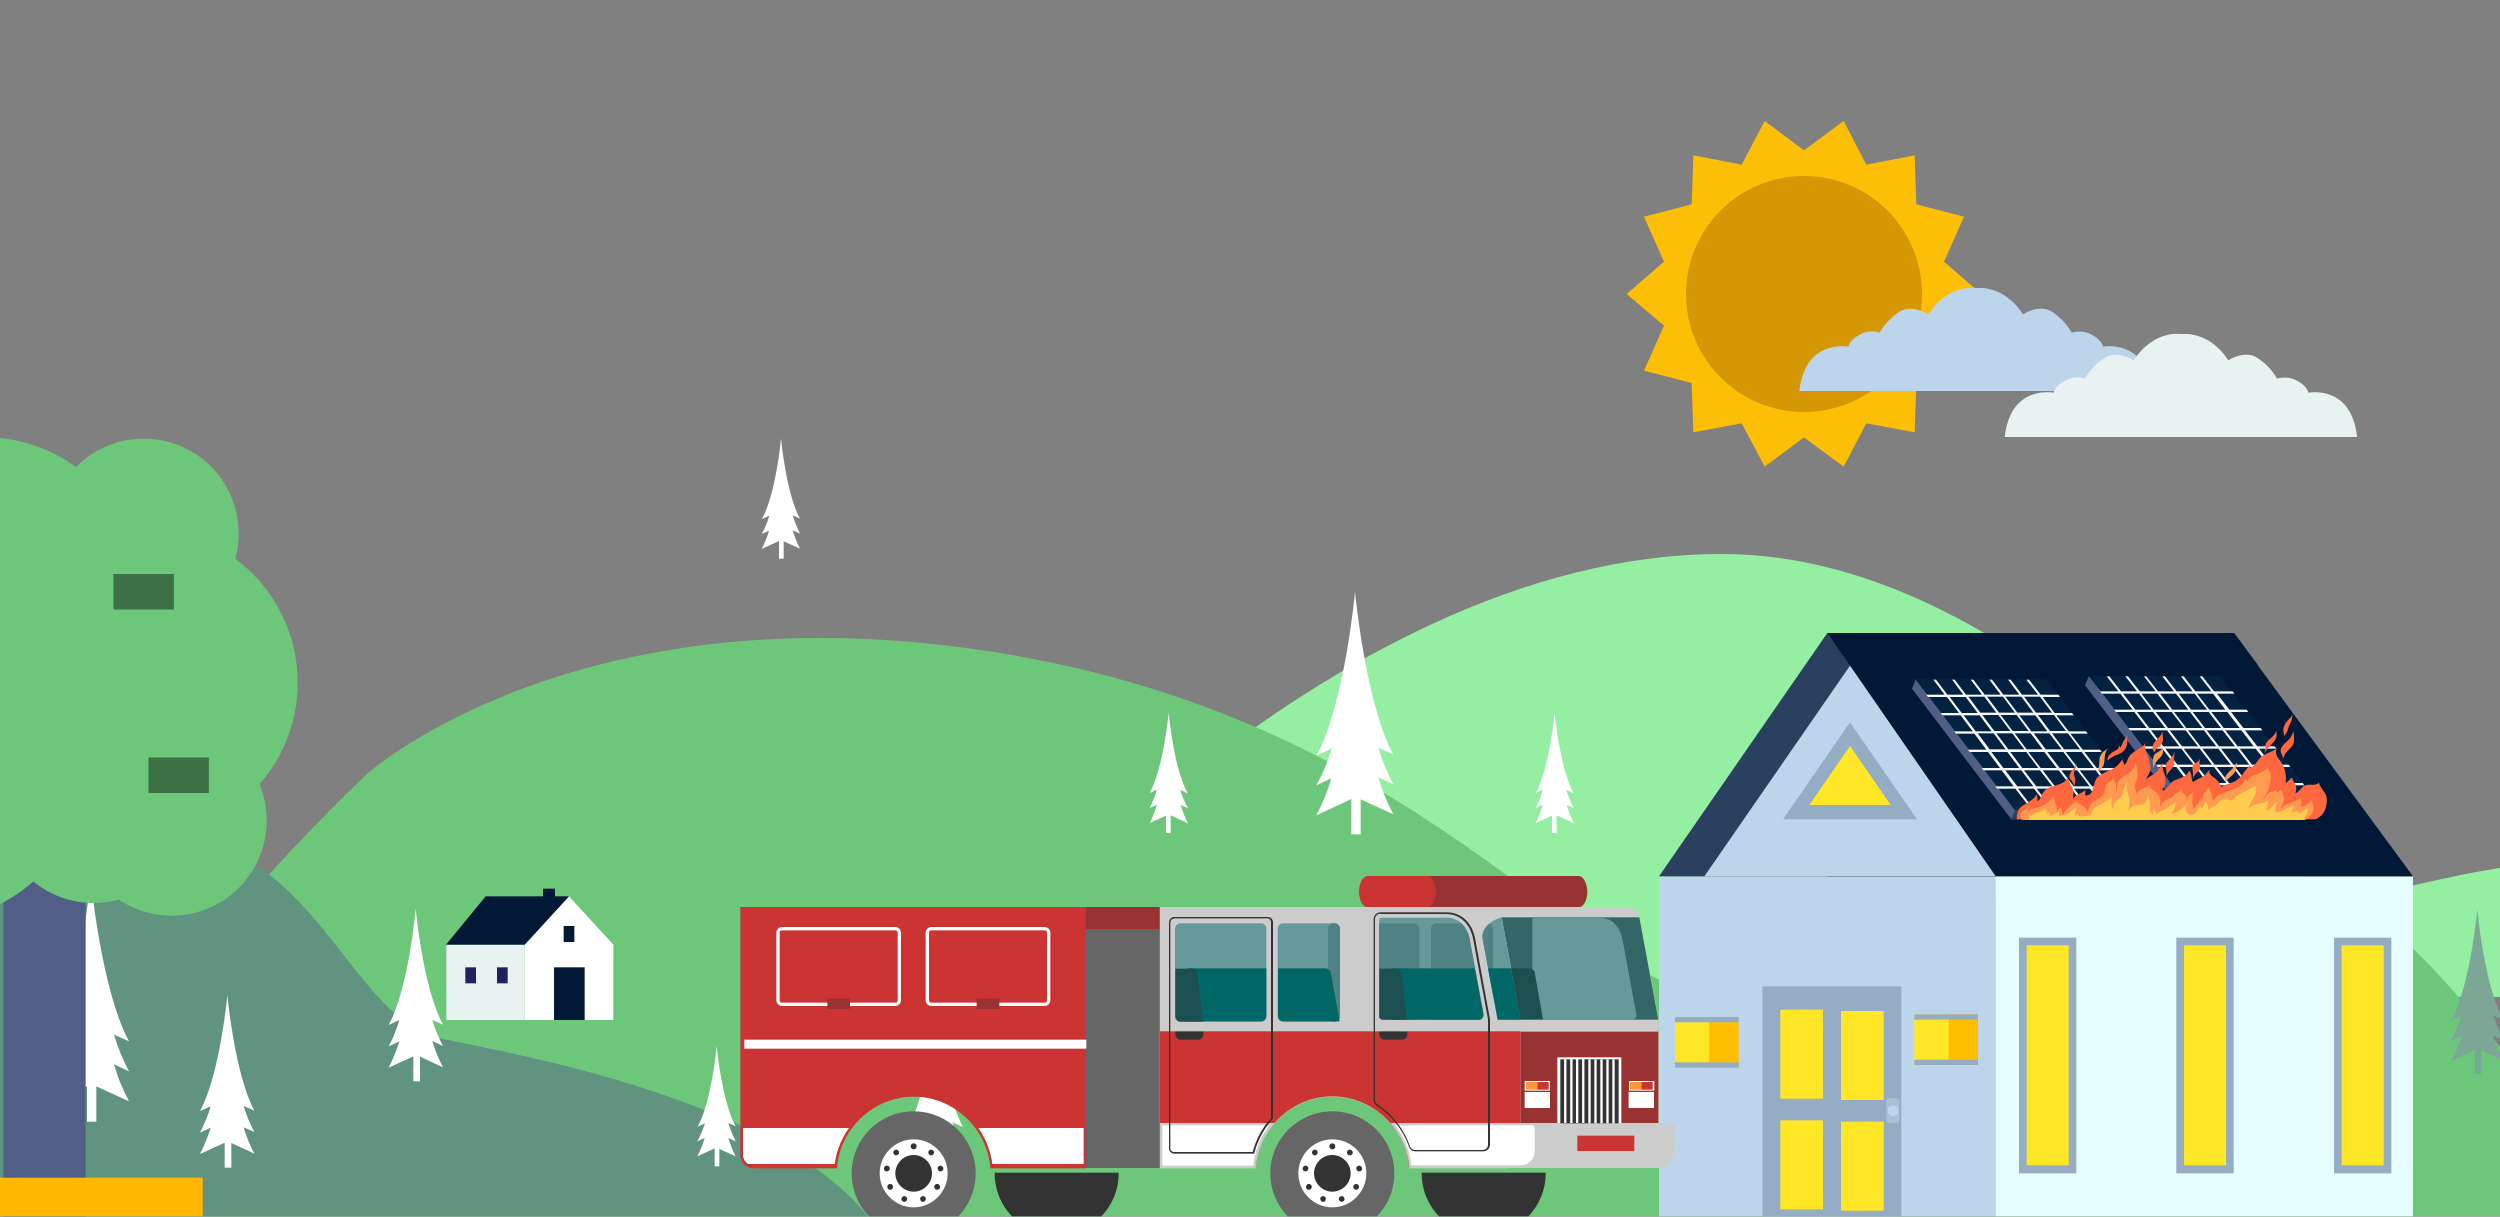 <?xml version="1.0" encoding="UTF-8"?> <svg xmlns="http://www.w3.org/2000/svg" xmlns:xlink="http://www.w3.org/1999/xlink" version="1.1" id="Layer_1" x="0px" y="0px" viewBox="0 0 750 365" style="enable-background:new 0 0 750 365;" xml:space="preserve"><rect x="0" y="0" width="750" height="365" fill="#808080" stroke="none"/> <style type="text/css"> .st0{fill:#F2705A;} .st1{clip-path:url(#SVGID_2_);} .st2{clip-path:url(#SVGID_4_);fill:#95EFA2;} .st3{clip-path:url(#SVGID_6_);fill:#6DC77A;} .st4{clip-path:url(#SVGID_8_);fill:#FFFFFF;} .st5{clip-path:url(#SVGID_10_);fill:#FFFFFF;} .st6{clip-path:url(#SVGID_12_);fill:#FFFFFF;} .st7{clip-path:url(#SVGID_14_);fill:#7CA695;} .st8{clip-path:url(#SVGID_16_);fill:#FFFFFF;} .st9{clip-path:url(#SVGID_18_);fill:#528C80;} .st10{clip-path:url(#SVGID_2_);fill:none;} .st11{clip-path:url(#SVGID_20_);fill:#FDBF05;} .st12{clip-path:url(#SVGID_22_);fill:#D59704;} .st13{clip-path:url(#SVGID_24_);} .st14{fill:#BDD5EA;} .st15{fill:#E5FDFF;} .st16{fill:#011936;} .st17{fill:#29415E;} .st18{fill:#95ADC2;} .st19{fill:#FFE728;} .st20{fill:#A9C1D6;} .st21{fill:#FFBF00;} .st22{fill:#515F86;} .st23{fill:#032242;} .st24{fill:#F7F7FF;} .st25{clip-path:url(#SVGID_2_);fill:#619381;} .st26{clip-path:url(#SVGID_2_);fill:#FFFFFF;} .st27{clip-path:url(#SVGID_26_);fill:#BDD5EA;} .st28{clip-path:url(#SVGID_28_);fill:#E7F2F1;} .st29{clip-path:url(#SVGID_30_);} .st30{fill:#6DC77A;} .st31{opacity:0.44;} .st32{clip-path:url(#SVGID_35_);} .st33{clip-path:url(#SVGID_36_);fill:#459F52;} .st34{clip-path:url(#SVGID_39_);} .st35{clip-path:url(#SVGID_40_);fill:#459F52;} .st36{clip-path:url(#SVGID_45_);} .st37{clip-path:url(#SVGID_46_);fill:#459F52;} .st38{clip-path:url(#SVGID_49_);} .st39{clip-path:url(#SVGID_50_);fill:#459F52;} .st40{clip-path:url(#SVGID_55_);} .st41{clip-path:url(#SVGID_56_);fill:#459F52;} .st42{clip-path:url(#SVGID_59_);} .st43{clip-path:url(#SVGID_60_);fill:#459F52;} .st44{clip-path:url(#SVGID_65_);} .st45{clip-path:url(#SVGID_66_);fill:#459F52;} .st46{clip-path:url(#SVGID_69_);} .st47{clip-path:url(#SVGID_70_);fill:#459F52;} .st48{clip-path:url(#SVGID_75_);} .st49{clip-path:url(#SVGID_76_);fill:#459F52;} .st50{clip-path:url(#SVGID_79_);} .st51{clip-path:url(#SVGID_80_);fill:#459F52;} .st52{fill:#FFB700;} .st53{clip-path:url(#SVGID_82_);fill:#FFFFFF;} .st54{clip-path:url(#SVGID_84_);fill:#FFFFFF;} .st55{clip-path:url(#SVGID_86_);fill:#FFFFFF;} .st56{fill:#FF673E;} .st57{fill:#FF9B50;} .st58{fill:#FFCC4D;} .st59{fill:#E7F2F1;} .st60{fill:#FFFFFF;} .st61{fill:#22215B;} .st62{fill:#333333;} .st63{fill:#666666;} .st64{fill:#993333;} .st65{fill:#CC3333;} .st66{fill:#CCCCCC;} .st67{fill:#336666;} .st68{fill:#669999;} .st69{fill:#4F8282;} .st70{fill:#FF9933;} .st71{fill:#006666;} .st72{fill:#1C4F4F;} </style> <path class="st0" d="M-188.9-75.3c0.3-0.1,0.6-0.1,0.9-0.2c-0.1,0.2-0.3,0.5-0.4,0.7C-188.6-74.9-188.8-75.1-188.9-75.3z"></path> <g> <defs> <rect id="SVGID_1_" y="0.1" width="750.8" height="364.8"></rect> </defs> <clipPath id="SVGID_2_"> <use xlink:href="#SVGID_1_" style="overflow:visible;"></use> </clipPath> <g class="st1"> <defs> <rect id="SVGID_3_" width="751.1" height="365"></rect> </defs> <clipPath id="SVGID_4_"> <use xlink:href="#SVGID_3_" style="overflow:visible;"></use> </clipPath> <path class="st2" d="M288.2,298.9c0,0,108.4-132.8,228.4-132.7c90.3,0.1,160.9,99.8,180.7,102.6c19.8,2.9,57.7-17.6,97.2-6.8 s108,37.2,108,37.2L288.2,298.9z"></path> </g> <g class="st1"> <defs> <rect id="SVGID_5_" width="751.1" height="365"></rect> </defs> <clipPath id="SVGID_6_"> <use xlink:href="#SVGID_5_" style="overflow:visible;"></use> </clipPath> <path class="st3" d="M2.5,366.2l107.6,0.3h792.5c-34.8-42.3-83.3-28-108.4-20.6c-3.1,0.9-6.5,1.2-9.7,0.6c-3.6-0.6-7-2.1-9.6-4.3 c-21.9-18.1-51.3-74.6-91.7-81.1c-78-12.6-123.4,35.5-163.9,38.2s-86.1-80.1-215.2-102.7s-193.9,35.5-193.9,35.5 S45.3,292.4,2.5,366.2z"></path> </g> <g class="st1"> <defs> <rect id="SVGID_7_" width="751.1" height="365"></rect> </defs> <clipPath id="SVGID_8_"> <use xlink:href="#SVGID_7_" style="overflow:visible;"></use> </clipPath> <path class="st4" d="M394.9,235.6l4.5-2.1c-1.1,3.8-2.6,7.5-4.5,11.1l10.5-4.9v10.6h2.8v-10.5l9.8,4.5c-1.9-3.6-3.4-7.2-4.5-11.1 l4.5,2.1c-1.9-3.6-3.4-7.2-4.5-11l4.5,2.1c-8.4-15.6-11.5-48.9-11.5-48.9v0.2c0,0-3.1,33.4-11.5,48.9l4.5-2 C398.4,228.3,396.9,232,394.9,235.6z"></path> </g> <g class="st1"> <defs> <rect id="SVGID_9_" width="751.1" height="365"></rect> </defs> <clipPath id="SVGID_10_"> <use xlink:href="#SVGID_9_" style="overflow:visible;"></use> </clipPath> <path class="st5" d="M519.7,283.4l2.2-1c-0.5,1.9-1.3,3.7-2.2,5.5l5.2-2.4v5.3h1.4v-5.2l4.9,2.2c-0.9-1.7-1.6-3.6-2.2-5.5l2.2,1 c-0.9-1.8-1.6-3.6-2.2-5.5l2.2,1c-4.2-7.6-5.7-24.1-5.7-24.1v0.1c0,0-1.5,16.5-5.7,24.1l2.2-1 C521.4,279.8,520.7,281.7,519.7,283.4z"></path> </g> <g class="st1"> <defs> <rect id="SVGID_11_" width="751.1" height="365"></rect> </defs> <clipPath id="SVGID_12_"> <use xlink:href="#SVGID_11_" style="overflow:visible;"></use> </clipPath> <path class="st6" d="M228.5,160.2l2.2-1c-0.5,1.9-1.3,3.7-2.2,5.5l5.2-2.4v5.3h1.4v-5.2l4.9,2.2c-0.9-1.7-1.6-3.6-2.2-5.5l2.2,1 c-0.9-1.8-1.6-3.6-2.2-5.5l2.2,1c-4.2-7.6-5.7-24.1-5.7-24.1v0.1c0,0-1.5,16.5-5.7,24.1l2.2-1 C230.3,156.5,229.5,158.4,228.5,160.2z"></path> </g> <g class="st1"> <defs> <rect id="SVGID_13_" width="751.1" height="365"></rect> </defs> <clipPath id="SVGID_14_"> <use xlink:href="#SVGID_13_" style="overflow:visible;"></use> </clipPath> <path class="st7" d="M735.4,312.2l3.1-1.4c-0.8,2.6-1.8,5.2-3.1,7.5l7.1-3.3v7.2h1.9v-7.1l6.6,3.1c-1.3-2.4-2.3-5-3.1-7.5l3.1,1.4 c-1.2-2.5-2.2-5-3-7.5l3,1.4c-5.8-10.5-7.8-33.2-7.8-33.2v0.1c0,0-2.1,22.7-7.8,33.2l3-1.4C737.6,307.2,736.6,309.7,735.4,312.2z"></path> </g> <g class="st1"> <defs> <rect id="SVGID_15_" width="751.1" height="365"></rect> </defs> <clipPath id="SVGID_16_"> <use xlink:href="#SVGID_15_" style="overflow:visible;"></use> </clipPath> <path class="st8" d="M667.6,331.6l3.1-1.4c-0.8,2.6-1.8,5.2-3.1,7.5l7.1-3.3v7.2h1.9v-7.1l6.6,3.1c-1.3-2.4-2.3-5-3.1-7.5l3.1,1.4 c-1.2-2.5-2.2-5-3-7.5l3,1.4c-5.8-10.5-7.8-33.2-7.8-33.2v0.1c0,0-2.1,22.7-7.8,33.2l3-1.4C669.7,326.7,668.7,329.2,667.6,331.6z"></path> </g> <g class="st1"> <defs> <rect id="SVGID_17_" width="751.1" height="365"></rect> </defs> <clipPath id="SVGID_18_"> <use xlink:href="#SVGID_17_" style="overflow:visible;"></use> </clipPath> <path class="st9" d="M848.4,366.3c0,0,1.2-5,11-8.8c9.8-3.9,12.6,1.4,17.2,2c4.6,0.6,12.7-9,19.8-4.8c4.2,2.5,6.5,7.1,6.1,11.9 L848.4,366.3z"></path> </g> <rect class="st10" width="751.1" height="365"></rect> <g class="st1"> <defs> <rect id="SVGID_19_" width="751.1" height="365"></rect> </defs> <clipPath id="SVGID_20_"> <use xlink:href="#SVGID_19_" style="overflow:visible;"></use> </clipPath> <polygon class="st11" points="594.4,88.2 583.2,97.7 589.2,111.2 574.9,114.9 574.4,129.7 559.9,127 553.1,140 541.2,131.2 529.4,140 522.5,127 508,129.7 507.5,114.9 493.2,111.2 499.2,97.7 488,88.2 499.2,78.5 493.2,65 507.5,61.3 508,46.6 522.5,49.4 529.4,36.3 541.2,45.1 553.1,36.3 559.9,49.4 574.4,46.6 574.9,61.3 589.2,65 583.2,78.5 "></polygon> </g> <g class="st1"> <defs> <rect id="SVGID_21_" width="751.1" height="365"></rect> </defs> <clipPath id="SVGID_22_"> <use xlink:href="#SVGID_21_" style="overflow:visible;"></use> </clipPath> <circle class="st12" cx="541.2" cy="88.2" r="35.4"></circle> </g> <g class="st1"> <defs> <rect id="SVGID_23_" width="751.1" height="365"></rect> </defs> <clipPath id="SVGID_24_"> <use xlink:href="#SVGID_23_" style="overflow:visible;"></use> </clipPath> <g class="st13"> <rect x="497.7" y="262.9" class="st14" width="101" height="107.7"></rect> <rect x="598.7" y="262.9" class="st15" width="125.2" height="107.7"></rect> <polygon class="st16" points="723.9,262.9 548.2,262.9 548.2,189.9 670.2,189.9 "></polygon> <polygon class="st16" points="677.5,199.7 670.2,189.9 548.2,189.9 548.2,199.7 "></polygon> <polygon class="st17" points="548.2,189.9 497.7,262.9 598.7,262.9 "></polygon> <polygon class="st14" points="511.3,262.9 598.7,262.9 555,199.7 "></polygon> <polygon class="st18" points="534.9,245.8 575.1,245.8 555,216.7 "></polygon> <polygon class="st19" points="542.8,241.5 567.2,241.5 555,223.8 "></polygon> <rect x="605.7" y="281.3" class="st18" width="17.2" height="70.7"></rect> <rect x="608" y="283.6" class="st19" width="12.6" height="66"></rect> <rect x="700.2" y="281.3" class="st18" width="17.2" height="70.7"></rect> <rect x="702.5" y="283.6" class="st19" width="12.6" height="66"></rect> <rect x="652.9" y="281.3" class="st18" width="17.2" height="70.7"></rect> <rect x="655.2" y="283.6" class="st19" width="12.6" height="66"></rect> <rect x="528.7" y="295.9" class="st18" width="41.7" height="74.7"></rect> <rect x="534.1" y="302.9" class="st19" width="12.8" height="26.7"></rect> <rect x="552.3" y="303.3" class="st19" width="12.8" height="26.7"></rect> <rect x="534.1" y="336.1" class="st19" width="12.8" height="26.7"></rect> <rect x="552.3" y="336.5" class="st19" width="12.8" height="26.7"></rect> <path class="st20" d="M566.7,329.5h2.3c0.5,0,0.8,0.4,0.8,0.8v5.8c0,0.5-0.4,0.8-0.8,0.8h-2.3c-0.5,0-0.8-0.4-0.8-0.8v-5.8 C565.9,329.8,566.2,329.5,566.7,329.5z"></path> <circle class="st14" cx="567.9" cy="333.2" r="1.6"></circle> <rect x="511.3" y="305.1" class="st21" width="10.3" height="15.2"></rect> <rect x="502.5" y="305.1" class="st19" width="10.3" height="15.2"></rect> <rect x="502.5" y="305.1" class="st18" width="19.1" height="1.6"></rect> <rect x="502.5" y="318.7" class="st18" width="19.1" height="1.6"></rect> <rect x="583.1" y="304.3" class="st21" width="10.3" height="15.2"></rect> <rect x="574.3" y="304.3" class="st19" width="10.3" height="15.2"></rect> <rect x="574.3" y="304.3" class="st18" width="19.1" height="1.6"></rect> <rect x="574.3" y="317.9" class="st18" width="19.1" height="1.6"></rect> <g> <g id="Panel_1_"> <polygon class="st22" points="574.7,203.8 576.8,206.6 612.9,206.6 642.9,245.8 603.4,245.8 573.6,206.6 "></polygon> <polygon class="st23" points="604.5,243.1 644,243.1 614,203.8 574.7,203.8 "></polygon> <polygon class="st17" points="644,243.1 642.9,245.8 603.4,245.8 604.5,243.1 "></polygon> <path class="st24" d="M584.1,209.1l3.6,4.8h-5.5l0.5,0.7h5.5l3.6,4.8h-5.5l0.5,0.7h5.5l3.6,4.8h-5.5l0.5,0.7h5.5l3.6,4.8h-5.5 l0.5,0.7h5.5l3.6,4.8h-5.5l0.5,0.7h5.5l5,6.5h0.8l-5-6.5h4.8l5,6.5h0.8l-5-6.5h4.8l5,6.5h0.8l-5-6.5h4.8l5,6.5h0.8l-5-6.5h4.8 l5,6.5h0.8l-5-6.5h4.8l5,6.5h0.8l-5-6.5h5.2l-0.5-0.7h-4.9l-3.7-4.8h5.2l-0.5-0.7H629l-3.7-4.8h5.2l-0.5-0.7h-5.2l-3.7-4.8h5.2 l-0.5-0.7h-5.2l-3.7-4.8h5.2l-0.5-0.7h-5.2l-3.6-4.8h5.2l-0.5-0.7h-5.3l-3.5-4.5h-0.8l3.5,4.5h-4.8l-3.4-4.5h-0.8l3.4,4.5H601 l-3.4-4.5h-0.8l3.4,4.5h-4.8l-3.4-4.5h-0.8l3.4,4.5h-4.8l-3.4-4.5h-0.8l3.4,4.5h-4.8l-3.4-4.5H580l3.4,4.5h-5.5l0.5,0.7H584.1z M598.9,213.8h-4.8l-3.6-4.8h4.8L598.9,213.8z M603.8,219.3l-3.6-4.8h4.8l3.6,4.8H603.8z M609.2,220l3.6,4.8H608l-3.6-4.8 H609.2z M605.8,214.6h4.8l3.6,4.8h-4.8L605.8,214.6z M614.8,220l3.7,4.8h-4.8l-3.6-4.8H614.8z M619,225.6l3.7,4.8h-4.8 l-3.7-4.8H619z M617,230.4h-4.8l-3.7-4.8h4.8L617,230.4z M611.5,230.4h-4.8l-3.6-4.8h4.8L611.5,230.4z M602.5,224.8l-3.6-4.8 h4.8l3.6,4.8H602.5z M598.3,219.3l-3.6-4.8h4.8l3.6,4.8H598.3z M604.5,213.8h-4.8l-3.6-4.8h4.8L604.5,213.8z M610,213.8h-4.8 l-3.6-4.8h4.8L610,213.8z M615.6,213.8h-4.8l-3.6-4.8h4.8L615.6,213.8z M619.8,219.3H615l-3.6-4.8h4.8L619.8,219.3z M624,224.8 h-4.8l-3.6-4.8h4.8L624,224.8z M628.2,230.4h-4.8l-3.7-4.8h4.8L628.2,230.4z M623.9,231.1h4.8l3.7,4.8h-4.8L623.9,231.1z M618.4,231.1h4.8l3.7,4.8h-4.8L618.4,231.1z M612.8,231.1h4.8l3.7,4.8h-4.8L612.8,231.1z M607.2,231.1h4.8l3.7,4.8h-4.8 L607.2,231.1z M601.6,231.1h4.8l3.6,4.8h-4.8L601.6,231.1z M597.4,225.6h4.8l3.6,4.8H601L597.4,225.6z M593.3,220h4.8l3.6,4.8 h-4.8L593.3,220z M589.1,214.6h4.8l3.6,4.8h-4.8L589.1,214.6z M584.9,209.1h4.8l3.6,4.8h-4.8L584.9,209.1z"></path> </g> <g id="Panel-2_1_"> <polygon class="st22" points="626.7,202.8 628.8,205.6 664.8,205.6 695.2,244.9 655.6,244.9 625.5,205.6 "></polygon> <polygon class="st23" points="656.7,242.1 696.2,242.1 665.9,202.8 626.7,202.8 "></polygon> <polygon class="st17" points="696.2,242.1 695.2,244.9 655.6,244.9 656.7,242.1 "></polygon> <path class="st24" d="M636.1,208.1l3.7,4.8h-5.5l0.5,0.7h5.5l3.7,4.8h-5.5l0.5,0.7h5.5l3.7,4.8h-5.5l0.5,0.7h5.5l3.7,4.8h-5.5 l0.5,0.7h5.5l3.7,4.8h-5.4l0.5,0.7h5.5l5,6.5h0.8l-5-6.5h4.8l5,6.5h0.8l-5-6.5h4.8l5,6.5h0.8l-5-6.5h4.8l5,6.5h0.8l-5-6.5h4.8 l5,6.5h0.8l-5-6.5h4.8l5,6.5h0.8l-5-6.5h5.3l-0.5-0.7h-5.2l-3.7-4.8h5.2l-0.5-0.7h-5.2l-3.7-4.8h5.2l-0.5-0.7h-5.2l-3.7-4.8 h5.2l-0.5-0.7H673l-3.7-4.8h5.2l-0.5-0.7h-5.2l-3.7-4.8h5.2l-0.5-0.7h-5.6l-3.5-4.5h-0.8l3.5,4.5h-4.8l-3.5-4.5h-0.8l3.5,4.5 H653l-3.5-4.5h-0.8l3.5,4.5h-4.8l-3.5-4.5h-0.7l3.5,4.5h-4.8l-3.5-4.5h-0.8l3.5,4.5h-4.8l-3.5-4.5H632l3.5,4.5H630l0.5,0.7 H636.1z M650.9,212.9h-4.8l-3.7-4.8h4.8L650.9,212.9z M655.9,218.4l-3.7-4.8h4.8l3.7,4.8H655.9z M661.2,219.1l3.7,4.8h-4.8 l-3.7-4.8H661.2z M657.8,213.6h4.8l3.7,4.8h-4.8L657.8,213.6z M666.8,219.1l3.7,4.8h-4.8l-3.7-4.8H666.8z M671.1,224.6l3.7,4.8 H670l-3.7-4.8H671.1z M669.2,229.4h-4.8l-3.7-4.8h4.8L669.2,229.4z M663.6,229.4h-4.8l-3.7-4.8h4.8L663.6,229.4z M654.6,223.9 l-3.7-4.8h4.8l3.7,4.8H654.6z M650.4,218.4l-3.7-4.8h4.8l3.7,4.8H650.4z M656.5,212.9h-4.8l-3.7-4.8h4.8L656.5,212.9z M662.1,212.9h-4.8l-3.7-4.8h4.8L662.1,212.9z M667.6,212.9h-4.8l-3.7-4.8h4.8L667.6,212.9z M671.9,218.4h-4.8l-3.7-4.8h4.8 L671.9,218.4z M676.1,223.9h-4.8l-3.7-4.8h4.8L676.1,223.9z M680.4,229.4h-4.8l-3.7-4.8h4.8L680.4,229.4z M676.1,230.1h4.8 l3.7,4.8h-4.8L676.1,230.1z M670.5,230.1h4.8l3.7,4.8h-4.8L670.5,230.1z M665,230.1h4.8l3.7,4.8h-4.8L665,230.1z M659.4,230.1 h4.8l3.7,4.8h-4.8L659.4,230.1z M653.8,230.1h4.8l3.7,4.8h-4.8L653.8,230.1z M649.6,224.6h4.8l3.7,4.8h-4.9L649.6,224.6z M645.3,219.1h4.8l3.7,4.8H649L645.3,219.1z M641.1,213.6h4.8l3.7,4.8h-4.8L641.1,213.6z M636.9,208.1h4.8l3.7,4.8h-4.8 L636.9,208.1z"></path> </g> </g> </g> </g> <rect class="st10" width="751.1" height="365"></rect> <path class="st25" d="M-146.4,373.8h412.5c-20.9-41.6-109-57.1-134.2-62.3c-25.1-5.1-36.7-54.8-76.9-60.6s-68.3,14.8-76.1,27.9 c-7.9,13.1-34.1,35.3-70.3,45.7C-127.6,334.9-146.4,373.8-146.4,373.8L-146.4,373.8z"></path> <rect class="st10" width="751.1" height="365"></rect> <path class="st26" d="M15.6,321.8l4.5-2.1c-1.1,3.8-2.6,7.5-4.5,11.1l10.5-4.9v10.6h2.8v-10.6l9.8,4.5c-1.9-3.6-3.4-7.2-4.5-11.1 l4.5,2.1c-1.9-3.6-3.4-7.2-4.5-11l4.5,2c-8.4-15.6-11.5-48.9-11.5-48.9v0.2c0,0-3.1,33.4-11.5,48.9l4.5-2 C19.1,314.4,17.6,318.1,15.6,321.8z"></path> <rect class="st10" width="751.1" height="365"></rect> <path class="st26" d="M60,339.8l3.2-1.5c-0.8,2.7-1.9,5.3-3.2,7.9l7.4-3.4v7.5h2v-7.4l6.9,3.2c-1.3-2.5-2.4-5.1-3.2-7.9l3.2,1.4 c-1.3-2.4-2.4-5.1-3.2-7.8l3.2,1.4c-5.9-11-8.1-34.7-8.1-34.7v0.1c0,0-2.2,23.7-8.2,34.7l3.2-1.4C62.4,334.7,61.3,337.2,60,339.8z"></path> <rect class="st10" width="751.1" height="365"></rect> <path class="st26" d="M116.6,313.9l3.2-1.5c-0.8,2.7-1.9,5.3-3.2,7.9l7.4-3.4v7.5h2V317l6.9,3.2c-1.3-2.5-2.4-5.1-3.2-7.9l3.2,1.5 c-1.3-2.4-2.4-5.1-3.2-7.8l3.2,1.4c-6-11-8.2-34.7-8.2-34.7v0.1c0,0-2.1,23.7-8.1,34.7l3.2-1.5C119,308.7,118,311.4,116.6,313.9z"></path> <rect class="st10" width="751.1" height="365"></rect> <path class="st26" d="M209.2,342.4l2.2-1c-0.5,1.9-1.3,3.7-2.2,5.5l5.2-2.4v5.4h1.4v-5.2l4.9,2.2c-0.9-1.7-1.6-3.6-2.2-5.5l2.2,1 c-0.9-1.8-1.6-3.6-2.2-5.5l2.2,1c-4.2-7.6-5.7-24.1-5.7-24.1v0.1c0,0-1.5,16.5-5.7,24.1l2.2-1C210.9,338.8,210.2,340.6,209.2,342.4 z"></path> <g class="st1"> <defs> <rect id="SVGID_25_" width="751.1" height="365"></rect> </defs> <clipPath id="SVGID_26_"> <use xlink:href="#SVGID_25_" style="overflow:visible;"></use> </clipPath> <path class="st27" d="M645.6,117.3c-0.1-1.8-0.9-7.2-4.6-10.5c-4.4-3.9-10.1-2.8-10.1-2.8s-0.2-1.9-3.4-3.6c-1.8-1-4-1.2-6-0.6 c-1.4-2.5-3.4-4.6-5.8-6.2c-3.9-2.6-8.8,0.7-8.8,0.7c-5.5-8.4-12.7-8-14.2-7.9c-1.5-0.2-8.7-0.5-14.2,7.9c0,0-5-3.2-8.8-0.7 c-2.4,1.6-4.4,3.7-5.8,6.2c-2-0.7-4.2-0.4-6,0.6c-3.2,1.7-3.4,3.6-3.4,3.6s-5.8-1.1-10.1,2.8c-3.7,3.3-4.4,8.7-4.6,10.5H645.6z"></path> </g> <g class="st1"> <defs> <rect id="SVGID_27_" width="751.1" height="365"></rect> </defs> <clipPath id="SVGID_28_"> <use xlink:href="#SVGID_27_" style="overflow:visible;"></use> </clipPath> <path class="st28" d="M707.1,131.1c-0.1-1.8-0.9-7.2-4.5-10.5c-4.4-3.9-10.1-2.8-10.1-2.8s-0.2-1.9-3.4-3.6c-1.8-1-4-1.2-6-0.6 c-1.4-2.5-3.4-4.6-5.8-6.2c-3.9-2.6-8.8,0.7-8.8,0.7c-5.5-8.4-12.7-8-14.2-7.9c-1.5-0.2-8.7-0.5-14.2,7.9c0,0-5-3.2-8.8-0.7 c-2.4,1.6-4.4,3.7-5.8,6.2c-2-0.7-4.2-0.4-6,0.6c-3.2,1.7-3.4,3.6-3.4,3.6s-5.8-1.1-10.1,2.8c-3.7,3.3-4.4,8.7-4.6,10.5H707.1z"></path> </g> <g class="st1"> <defs> <rect id="SVGID_29_" width="751.1" height="365"></rect> </defs> <clipPath id="SVGID_30_"> <use xlink:href="#SVGID_29_" style="overflow:visible;"></use> </clipPath> <g class="st29"> <rect id="XMLID_30_" x="1" y="251.1" class="st22" width="24.7" height="117.3"></rect> <path id="XMLID_29_" class="st30" d="M-50.8,177.5c0,25.6,20.8,46.3,46.3,46.3c25.6,0,46.3-20.8,46.3-46.3 c0-25.6-20.8-46.3-46.3-46.3C-30,131.1-50.8,151.9-50.8,177.5"></path> <path id="XMLID_28_" class="st30" d="M-3.3,204.8c0,25.6,20.8,46.3,46.3,46.3c25.6,0,46.3-20.8,46.3-46.3 c0-25.6-20.8-46.3-46.3-46.3C17.5,158.4-3.3,179.2-3.3,204.8"></path> <path id="XMLID_27_" class="st30" d="M-67,229.8c0,25.6,20.8,46.3,46.3,46.3c25.6,0,46.3-20.8,46.3-46.3 c0-25.6-20.8-46.3-46.3-46.3C-46.2,183.4-67,204.2-67,229.8"></path> <path id="XMLID_26_" class="st30" d="M23,246.2c0,15.7,12.7,28.5,28.5,28.5c15.7,0,28.5-12.7,28.5-28.5s-12.7-28.5-28.5-28.5 S23,230.5,23,246.2"></path> <path id="XMLID_25_" class="st30" d="M-0.4,242.4c0,15.7,12.7,28.5,28.5,28.5c15.7,0,28.5-12.7,28.5-28.5 c0-15.7-12.7-28.5-28.5-28.5C12.4,214-0.4,226.7-0.4,242.4"></path> <path id="XMLID_24_" class="st30" d="M14.6,160.1c0,15.7,12.7,28.5,28.5,28.5c15.7,0,28.5-12.7,28.5-28.5s-12.7-28.5-28.5-28.5 S14.6,144.4,14.6,160.1"></path> <g> <g id="XMLID_20_" class="st31"> <g id="XMLID_21_"> <g> <defs> <rect id="SVGID_31_" x="-25.7" y="149.5" width="18" height="10.6"></rect> </defs> <clipPath id="SVGID_32_"> <use xlink:href="#SVGID_31_" style="overflow:visible;"></use> </clipPath> </g> <g> <defs> <rect id="SVGID_33_" x="-25.7" y="149.5" width="18" height="10.6"></rect> </defs> <defs> <rect id="SVGID_34_" x="-25.7" y="149.5" width="18" height="10.6"></rect> </defs> <clipPath id="SVGID_35_"> <use xlink:href="#SVGID_33_" style="overflow:visible;"></use> </clipPath> <clipPath id="SVGID_36_" class="st32"> <use xlink:href="#SVGID_34_" style="overflow:visible;"></use> </clipPath> <path id="XMLID_23_" class="st33" d="M-19.5,153.3c2.4,2.8,3.6,5.7,2.8,6.4c-0.9,0.8-3.6-0.9-6-3.7s-3.6-5.7-2.8-6.4 C-24.5,148.9-21.9,150.5-19.5,153.3"></path> </g> <g> <defs> <rect id="SVGID_37_" x="-25.7" y="149.5" width="18" height="10.6"></rect> </defs> <defs> <rect id="SVGID_38_" x="-25.7" y="149.5" width="18" height="10.6"></rect> </defs> <clipPath id="SVGID_39_"> <use xlink:href="#SVGID_37_" style="overflow:visible;"></use> </clipPath> <clipPath id="SVGID_40_" class="st34"> <use xlink:href="#SVGID_38_" style="overflow:visible;"></use> </clipPath> <path id="XMLID_22_" class="st35" d="M-11.6,157c-2.8,2.4-5.7,3.6-6.4,2.8c-0.8-0.9,0.9-3.6,3.7-6s5.7-3.6,6.4-2.8 C-7.2,152-8.8,154.6-11.6,157"></path> </g> </g> </g> <g> <g id="XMLID_16_" class="st31"> <g id="XMLID_17_"> <g> <defs> <rect id="SVGID_41_" x="34.1" y="172.2" width="18" height="10.6"></rect> </defs> <clipPath id="SVGID_42_"> <use xlink:href="#SVGID_41_" style="overflow:visible;"></use> </clipPath> </g> <g> <defs> <rect id="SVGID_43_" x="34.1" y="172.2" width="18" height="10.6"></rect> </defs> <defs> <rect id="SVGID_44_" x="34.1" y="172.2" width="18" height="10.6"></rect> </defs> <clipPath id="SVGID_45_"> <use xlink:href="#SVGID_43_" style="overflow:visible;"></use> </clipPath> <clipPath id="SVGID_46_" class="st36"> <use xlink:href="#SVGID_44_" style="overflow:visible;"></use> </clipPath> <path id="XMLID_19_" class="st37" d="M40.3,176c2.4,2.8,3.6,5.7,2.8,6.4c-0.9,0.8-3.6-0.9-6-3.7s-3.6-5.7-2.8-6.4 C35.2,171.6,37.9,173.2,40.3,176"></path> </g> <g> <defs> <rect id="SVGID_47_" x="34.1" y="172.2" width="18" height="10.6"></rect> </defs> <defs> <rect id="SVGID_48_" x="34.1" y="172.2" width="18" height="10.6"></rect> </defs> <clipPath id="SVGID_49_"> <use xlink:href="#SVGID_47_" style="overflow:visible;"></use> </clipPath> <clipPath id="SVGID_50_" class="st38"> <use xlink:href="#SVGID_48_" style="overflow:visible;"></use> </clipPath> <path id="XMLID_18_" class="st39" d="M48.2,179.7c-2.8,2.4-5.7,3.6-6.4,2.8c-0.8-0.9,0.9-3.6,3.7-6c2.8-2.4,5.7-3.6,6.4-2.8 C52.6,174.6,51,177.3,48.2,179.7"></path> </g> </g> </g> <g> <g id="XMLID_12_" class="st31"> <g id="XMLID_13_"> <g> <defs> <rect id="SVGID_51_" x="-25.1" y="212.4" width="18" height="10.6"></rect> </defs> <clipPath id="SVGID_52_"> <use xlink:href="#SVGID_51_" style="overflow:visible;"></use> </clipPath> </g> <g> <defs> <rect id="SVGID_53_" x="-25.1" y="212.4" width="18" height="10.6"></rect> </defs> <defs> <rect id="SVGID_54_" x="-25.1" y="212.4" width="18" height="10.6"></rect> </defs> <clipPath id="SVGID_55_"> <use xlink:href="#SVGID_53_" style="overflow:visible;"></use> </clipPath> <clipPath id="SVGID_56_" class="st40"> <use xlink:href="#SVGID_54_" style="overflow:visible;"></use> </clipPath> <path id="XMLID_15_" class="st41" d="M-18.8,216.3c2.4,2.8,3.6,5.7,2.8,6.4c-0.9,0.8-3.6-0.9-6-3.7s-3.6-5.7-2.8-6.4 C-23.9,211.9-21.2,213.5-18.8,216.3"></path> </g> <g> <defs> <rect id="SVGID_57_" x="-25.1" y="212.4" width="18" height="10.6"></rect> </defs> <defs> <rect id="SVGID_58_" x="-25.1" y="212.4" width="18" height="10.6"></rect> </defs> <clipPath id="SVGID_59_"> <use xlink:href="#SVGID_57_" style="overflow:visible;"></use> </clipPath> <clipPath id="SVGID_60_" class="st42"> <use xlink:href="#SVGID_58_" style="overflow:visible;"></use> </clipPath> <path id="XMLID_14_" class="st43" d="M-11,220c-2.8,2.4-5.7,3.6-6.4,2.8c-0.8-0.9,0.9-3.6,3.7-6s5.7-3.6,6.4-2.8 C-6.5,214.9-8.2,217.6-11,220"></path> </g> </g> </g> <g id="XMLID_1_"> <g id="XMLID_8_" class="st31"> <g id="XMLID_9_"> <g> <defs> <rect id="SVGID_61_" x="44.6" y="227.3" width="18" height="10.6"></rect> </defs> <clipPath id="SVGID_62_"> <use xlink:href="#SVGID_61_" style="overflow:visible;"></use> </clipPath> </g> <g> <defs> <rect id="SVGID_63_" x="44.6" y="227.3" width="18" height="10.6"></rect> </defs> <defs> <rect id="SVGID_64_" x="44.6" y="227.3" width="18" height="10.6"></rect> </defs> <clipPath id="SVGID_65_"> <use xlink:href="#SVGID_63_" style="overflow:visible;"></use> </clipPath> <clipPath id="SVGID_66_" class="st44"> <use xlink:href="#SVGID_64_" style="overflow:visible;"></use> </clipPath> <path id="XMLID_11_" class="st45" d="M50.9,231.2c2.4,2.8,3.6,5.7,2.8,6.4c-0.9,0.8-3.6-0.9-6-3.7s-3.6-5.7-2.8-6.4 C45.8,226.8,48.5,228.4,50.9,231.2"></path> </g> <g> <defs> <rect id="SVGID_67_" x="44.6" y="227.3" width="18" height="10.6"></rect> </defs> <defs> <rect id="SVGID_68_" x="44.6" y="227.3" width="18" height="10.6"></rect> </defs> <clipPath id="SVGID_69_"> <use xlink:href="#SVGID_67_" style="overflow:visible;"></use> </clipPath> <clipPath id="SVGID_70_" class="st46"> <use xlink:href="#SVGID_68_" style="overflow:visible;"></use> </clipPath> <path id="XMLID_10_" class="st47" d="M58.7,234.9c-2.8,2.4-5.7,3.6-6.4,2.8c-0.8-0.9,0.9-3.6,3.7-6 c2.8-2.4,5.7-3.6,6.4-2.8C63.2,229.8,61.5,232.5,58.7,234.9"></path> </g> </g> </g> <g id="XMLID_2_"> <g id="XMLID_4_" class="st31"> <g id="XMLID_5_"> <g> <defs> <rect id="SVGID_71_" x="-43.7" y="248.8" width="18" height="10.6"></rect> </defs> <clipPath id="SVGID_72_"> <use xlink:href="#SVGID_71_" style="overflow:visible;"></use> </clipPath> </g> <g> <defs> <rect id="SVGID_73_" x="-43.7" y="248.8" width="18" height="10.6"></rect> </defs> <defs> <rect id="SVGID_74_" x="-43.7" y="248.8" width="18" height="10.6"></rect> </defs> <clipPath id="SVGID_75_"> <use xlink:href="#SVGID_73_" style="overflow:visible;"></use> </clipPath> <clipPath id="SVGID_76_" class="st48"> <use xlink:href="#SVGID_74_" style="overflow:visible;"></use> </clipPath> <path id="XMLID_7_" class="st49" d="M-37.5,252.6c2.4,2.8,3.6,5.7,2.8,6.4c-0.9,0.8-3.6-0.9-6-3.7s-3.6-5.7-2.8-6.4 C-42.6,248.2-39.9,249.9-37.5,252.6"></path> </g> <g> <defs> <rect id="SVGID_77_" x="-43.7" y="248.8" width="18" height="10.6"></rect> </defs> <defs> <rect id="SVGID_78_" x="-43.7" y="248.8" width="18" height="10.6"></rect> </defs> <clipPath id="SVGID_79_"> <use xlink:href="#SVGID_77_" style="overflow:visible;"></use> </clipPath> <clipPath id="SVGID_80_" class="st50"> <use xlink:href="#SVGID_78_" style="overflow:visible;"></use> </clipPath> <path id="XMLID_6_" class="st51" d="M-29.6,256.4c-2.8,2.4-5.7,3.6-6.4,2.8c-0.8-0.9,0.9-3.6,3.7-6s5.7-3.6,6.4-2.8 C-25.2,251.3-26.8,253.9-29.6,256.4"></path> </g> </g> </g> <rect id="XMLID_3_" x="-31" y="353.3" class="st52" width="91.8" height="15.9"></rect> </g> </g> </g> </g> </g> </g> </g> <g class="st1"> <defs> <rect id="SVGID_81_" width="751.1" height="365"></rect> </defs> <clipPath id="SVGID_82_"> <use xlink:href="#SVGID_81_" style="overflow:visible;"></use> </clipPath> <path class="st53" d="M285.7,336.7l3.2,1.4c-6-11-8.2-34.7-8.2-34.7v-0.1c0,0-2.2,23.7-8.1,34.7l3.2-1.4c-0.8,2.7-1.9,5.4-3.2,7.8 l3.2-1.4c-0.8,2.8-1.9,5.4-3.2,7.9l6.9-3.2v7.4h2v-7.5l7.4,3.4c-1.3-2.6-2.4-5.2-3.2-7.9l3.2,1.5 C287.6,342.1,286.5,339.5,285.7,336.7z"></path> </g> <g class="st1"> <defs> <rect id="SVGID_83_" width="751.1" height="365"></rect> </defs> <clipPath id="SVGID_84_"> <use xlink:href="#SVGID_83_" style="overflow:visible;"></use> </clipPath> <path class="st54" d="M469.9,237l2.2,1c-4.2-7.6-5.7-24.1-5.7-24.1v-0.1c0,0-1.5,16.5-5.7,24.1l2.2-1c-0.6,1.9-1.3,3.7-2.2,5.5 l2.2-1c-0.6,1.9-1.3,3.8-2.2,5.5l4.9-2.2v5.2h1.4v-5.3l5.2,2.4c-0.9-1.8-1.7-3.6-2.2-5.5l2.2,1C471.2,240.7,470.5,238.9,469.9,237 z"></path> </g> <g class="st1"> <defs> <rect id="SVGID_85_" width="751.1" height="365"></rect> </defs> <clipPath id="SVGID_86_"> <use xlink:href="#SVGID_85_" style="overflow:visible;"></use> </clipPath> <path class="st55" d="M354.1,237l2.2,1c-4.2-7.6-5.7-24.1-5.7-24.1v-0.1c0,0-1.5,16.5-5.7,24.1l2.2-1c-0.6,1.9-1.3,3.7-2.2,5.5 l2.2-1c-0.6,1.9-1.3,3.8-2.2,5.5l4.9-2.2v5.2h1.4v-5.3l5.2,2.4c-0.9-1.8-1.7-3.6-2.2-5.5l2.2,1C355.4,240.6,354.6,238.9,354.1,237 z"></path> </g> <g class="st1"> <g> <path class="st56" d="M643.6,222.5c0.1-0.2,0.2-0.4,0.3-0.6C643.8,222.2,643.7,222.3,643.6,222.5z"></path> <path class="st56" d="M697.9,238.7c-0.3-0.8-2.6-3.5-2.1-4c-1.1,1.2-2.6,0.5-3.9,0.8c-1.4,0.3-2,2.1-3.3,2.5 c0.3-0.7,0.4-1.7,0.1-2.5c-0.4-0.9-1-1.3-1-2.3c-0.7,0.6-1.3,1.1-2,1.8c0.2-2.2,0-4.2-1.2-6.1c-0.9-1.4-2.2-2.5-1.5-4.3 c-1.3,0.9-2.8,1.3-4.2,2.1c-1.5,0.9-2.1,3.3-3.8,3.6c0.1-0.3,0.1-0.7,0.2-1c-2,2-2.8,4.5-5.7,5.5c-1.1,0.4-2.1,0.6-3,1.3 c-0.5-0.9-1.1-1.8-1.9-2.5c-0.7-0.6-2.5-1.5-1.5-2.6c-0.8,0.3-1.2,1.2-1.8,1.7c-0.8,0.7-1.5,0.7-2.4,1.3 c-1.1,0.9-1.2,0.7-1.4-0.6c-0.1-0.4,0-1-0.2-1.3c-0.1-0.3-0.5-0.8-0.5-1c-0.7,1.9-2.6,2.3-4.2,2.9c-1.7,0.6-2.1,2.8-3.8,3.2 c-0.1-0.9,0.6-1.3,0.8-2c0.1-0.6,0-1.7-0.1-2.3c-0.2-1.1-1.3-3.3-0.4-4.2c-1,0.9-1.4,2.3-2.5,3.2c-1,0.8-2,1-2.8,2 c0.3-0.9,1-1.8,1.3-2.7c0.2-0.8-0.1-2.3-0.3-3.1c-0.4-1.7-1.8-3.5-1.1-5.3c-0.8,1.3-2.1,1.8-3.4,2.7c-0.9,0.6-1.5,1.1-1.9,2.1 c-0.3,0.7-0.4,1.4-1.1,1.9c0-0.6-0.8-1.3-0.5-1.9c-0.9,1.6-2,2.6-3.7,3.4c-1.5,0.7-3.6,1.4-4.4,3c-0.8,1.5-0.6,5-3.2,4.6 c0.1-0.5,0.1-1,0.1-1.6c-1,1.1-3.3,1.3-3.7,2.9c0.1-1.5,0.4-2.4-0.3-3.8c-0.6-1.2-1.2-1.9-1.3-3.2c-0.4,2.3-3.6,2.6-5.4,3.3 c-1.1,0.4-1.7,1.1-2.3,2.1c-0.4,0.7-0.4,1.7-1.4,2c0.2-0.9-0.1-1.5-0.4-2.3c0.5,1.4-3.2,3.1-4.2,3.8c-1.4,1.1-1.6,2.6-1.6,4h89.6 C698.4,244.3,698.2,239.9,697.9,238.7z"></path> </g> <g> <path class="st56" d="M646.5,225.8L646.5,225.8C646.5,225.8,646.5,225.8,646.5,225.8z"></path> <path class="st56" d="M648.7,219.2c-0.1,2.4-4.1,3.4-2.6,6.2l0.3,0.3c0-0.1,0.1-0.3,0.2-0.6c0.2-0.3,0.4-0.5,0.6-0.7 c0.4-0.4,0.9-0.7,1.2-1.1C649.3,222.2,648.7,220.6,648.7,219.2z"></path> </g> <path class="st56" d="M652.2,227.4c0-0.6,0.3-1.5,0.2-2c-0.2,2.1-3.6,3.1-2.5,5.4l0.1,2.2c0.1-1.3,1.6-2.1,2.1-3.3 C652.4,229,652.2,228.1,652.2,227.4z"></path> <g> <path class="st56" d="M638.2,220.5c-0.2,0.5-0.7,1.2-1.1,1.8c-0.4,0.6-0.6,1.6-1.1,2c0-0.2-0.1-0.5,0-0.8 c-0.3,0.4-0.3,0.8-0.7,1.2c-0.4,0.4-1,0.6-1.5,0.9c-0.8,0.6-1.9,1.6-1.4,2.6c0.7-1.2,3.2-1.8,4.1-2.4 C638.5,224.4,638.2,222.5,638.2,220.5z"></path> </g> <g> <path class="st56" d="M688.1,219.4c-0.6,1.2-0.8,2-1.9,2.9c-0.8,0.7-2.5,2.2-1.9,3.5c0.2,0.4,0.7,1.8,0.7,1.8 c0.3-1.6,1.5-2.5,2.6-3.7C688.6,222.6,688.1,220.9,688.1,219.4z"></path> </g> <g> <path class="st56" d="M682.9,219.2c0.1-0.2,0.1-0.4,0.1-0.6C683,218.8,682.9,219,682.9,219.2z"></path> <path class="st56" d="M682.9,219.2c-0.3,1-1,1.7-1.8,2.4c-0.8,0.6-1.6,1.4-1.5,2.4l-0.2,1.7c0,0.1,0,0.2,0,0.2 c0.7-1.4,1.7-2.2,2.7-3.3c0.5-0.6,0.8-1.2,0.9-2C683,220.3,682.9,219.7,682.9,219.2z"></path> </g> <g> <path class="st56" d="M685,218.6c-0.1,0.6,0.3,2.2,0.3,2.2c0.4-0.7,0.8-1,1-1.8c0.2-0.6,0.3-1.2,0.7-1.8c0.3-0.6,0.5-1,0.6-1.7 c0.1-0.4,0.1-0.8,0.2-1.2C687.1,215.7,685.4,216.5,685,218.6z"></path> <path class="st56" d="M687.8,214.3c0.1-0.2,0.2-0.4,0.2-0.6C687.9,213.9,687.8,214.1,687.8,214.3z"></path> </g> <path class="st56" d="M622.9,228.9c-0.2,1.2-1,1.7-1.6,2.7c-0.5,0.7-0.8,1.9,0.1,2.4l0.9,1.7c0.1,0.1,0.3-1.2,0.3-1.6 c0-0.7-0.4-1.2-0.4-1.8C622.1,231.2,622.9,230.2,622.9,228.9z"></path> <path class="st56" d="M660.1,227.3c-0.3,1.1-1.3,1.4-2,2.1c-0.8,0.9-0.1,1.7-0.2,2.7v1.3c0,0.1,0,0.2,0,0.2c0.2-1.3,1.5-1.8,2-2.9 c0.3-0.6,0-1.2,0-1.8C659.8,228.4,659.9,227.9,660.1,227.3z"></path> <g> <path class="st57" d="M645.4,234.9C645.4,234.9,645.4,235,645.4,234.9C645.4,235,645.4,234.9,645.4,234.9z"></path> <path class="st57" d="M654.4,236.2C654.4,236.2,654.4,236.2,654.4,236.2C654.4,236.2,654.4,236.2,654.4,236.2z"></path> <path class="st57" d="M657.9,237.4c0,0,0.1-0.1,0.1-0.1C658,237.3,658,237.3,657.9,237.4z"></path> <path class="st57" d="M693.5,240.2c0,0-2.1,2-3.2,1.8c0-0.5,0.3-0.9,0.2-1.4c-0.1-0.6-0.6-1-0.1-1.5c-1.1,0.9-2.1,1.5-3.5,1.9 c-1.3,0.3-1.8,0.6-2.6,1.7c0-1,0.9-2,0.9-3.1c0-1-0.7-1.8-0.8-2.7c-0.5,0.4-1,0.7-1.5,1c0-0.4,0.2-0.8,0.2-1.1 c-0.5,0.7-1.2,0.6-1.9,0.8c-1.1,0.4-1.4,1.6-2.3,2.4c0.1-0.6,0.7-1.3,1-1.8c0.4-0.7,0.7-1.4,0.9-2.2c0.3-0.9,0.4-1.8,0.4-2.7 c0-0.8-0.1-1.3-0.4-2c-0.1-0.3-0.4-0.7-0.4-1.1c-0.7,1.1-2.6,1.8-3.7,2.2c-1.3,0.5-2,0.9-2.7,2.1c-0.1-0.3-0.3-0.9-0.4-1.1 c-0.3,2.7-3.7,3.5-5.9,4.2c-1.7,0.6-2.8,1.3-3.9,2.6c-0.1-0.7-0.1-1.4-0.4-2.1c-0.2-0.7-0.7-1.3-0.7-2.1 c-0.3,0.8-1.1,1.3-1.5,2.1c-0.3,0.5-0.5,1.9-1,2.1c0-0.3,0-0.6,0-0.8c-0.4,0.7-0.5,1.4-1.1,2.1c-0.3,0.4-0.7,0.7-1,1.1 c-0.1-0.4-0.2-0.8-0.3-1.2c-0.2-0.8-0.1-1.4,0-2.1c0-0.5-0.2-1.3,0.1-1.7c-0.4,0.4-1,0.7-1.3,1.3c-0.3,0.5-0.5,1.1-0.8,1.5 c0.3-0.9,0.4-1.3-0.4-2.1c-0.6-0.7-1.2-0.9-1-1.8c-0.1,0.7-0.6,1-1.2,1.3c-0.8,0.4-1.3,1.1-2,1.6c-0.6,0.4-1.3,0.4-1.9,0.9 c-0.5,0.4-0.9,1.1-1.3,1.7c0-0.7,0.2-1.3,0.1-1.9c-0.1-0.7-0.5-1.4-1-2c-0.5-0.7-2.8-1.7-1.9-2.7c-1.2,1.2-3.6,0.9-4.1,2.9 c-0.2-1-0.8-1.8-0.6-2.9c0.1-0.8,0.6-1.5,0.7-2.3c0.3-1.5-0.3-3.1-0.6-4.5c-0.2,1-0.2,1.6-0.9,2.4c-0.7,0.8-1.6,1.3-2.5,1.9 c-0.7,0.4-1.6,1.1-1.9,1.9c-0.3,0.8,0.1,1.7-0.5,2.5c-0.1-0.7,0.2-1.3-0.1-2.1c-0.3-0.6-0.9-1.1-0.6-1.8 c-0.6,0.9-1.7,1.2-2.2,2.1c-0.5,1-0.3,2.3-1.1,3.2c-0.9,1.1-2.4,1.3-3.3,2.2c-0.9,0.9-0.8,1.9-1.2,3c0.1-0.9-1.2-2-1.9-2.4 c-0.8-0.5-1.7-0.5-1.1-1.6c-0.7,0.8-1.5,1.2-2.3,1.9c-0.8,0.7-1.3,1.8-2.3,2.3c0-0.7-0.3-1.3-0.4-1.9c-0.5,0.3-1,0.8-1.2,1.2 c0.2-1.7-1.3-3.2-0.9-4.8c-1.1,1.6-2.5,2.9-4.3,3.5c-1.3,0.5-2.7,0.3-3.6,1.5c0.1-0.6,0.4-1.3,0.4-2c-0.3,1.1-1.8,1.5-2.5,2.3 c-0.3,0.4,0,2,0.7,2.1h84.6C691.8,245.5,695.5,244.3,693.5,240.2z"></path> <path class="st57" d="M680.4,230.2c0.1-0.1,0.2-0.3,0.2-0.5C680.5,229.9,680.4,230,680.4,230.2z"></path> </g> <g> <path class="st58" d="M652.7,240.3C652.8,240.3,652.8,240.3,652.7,240.3C652.8,240.3,652.8,240.3,652.7,240.3z"></path> <path class="st58" d="M633.5,238.3c0,0,0-0.1,0.1-0.1C633.5,238.2,633.5,238.3,633.5,238.3z"></path> <path class="st58" d="M677.2,235.5c0.1,0,0.1,0,0.2-0.1C677.4,235.5,677.3,235.5,677.2,235.5z"></path> <path class="st58" d="M668.6,239.5c0.1,0,0.2,0,0.3,0C668.8,239.4,668.7,239.4,668.6,239.5z"></path> <path class="st58" d="M691.2,243.2c-0.5,0.5-1.2,0.9-1.8,1c0.2-0.4,0.6-0.8-0.3-0.8c-0.6,0-1.1,0.3-1.7,0.3 c0.3-0.6,0.4-1.3,0.9-1.8c-1.7-0.1-3,1.4-4.5,1.7c-0.3,0-0.6,0.1-0.9,0.1c0,0-0.1,0-0.1-0.1c-0.7-0.8,0.2-2.2,0.2-3 c-0.2,0.4-0.6,0.5-0.9,0.8c-0.4,0.4-0.7,0.9-1.1,1.2c-0.3,0.3-0.7,0.5-1.2,0.7c0.1-0.4,0.3-0.9,0.4-1.1c0.1-0.7,0-1.7,0.6-2.2 c-1.4,1-3.3,1-4.9,1.7c-0.5,0.2-0.9,0.5-1.3,0.9c-0.1-0.5,0.2-1.2,0.6-1.8c0.8-1.1,1.4-2.1,1.5-3.4c0.1-0.6-0.1-1.5,0.6-1.8 c-0.9,0.2-1.7,0.7-2.6,1.2c-1.5,0.8-3.1,1.4-4.3,2.6c-0.5,0.5-0.9,0.9-1.6,0.7c-0.4-0.1-0.4-0.5-0.1-0.5c-0.8,0-1.6,0.1-2.4,0.5 c-0.8,0.4-1.1,1.3-1.9,1.7c-0.6,0.4-1.3,0.4-1.7,1.1c-0.4-0.2-0.2-0.7-0.3-1.1c-0.1-0.4-0.4-0.9-0.5-1.3 c-0.6,0.5-0.8,1.4-1.3,2.1c-0.4-0.1-0.3-0.5-0.3-0.8c-0.8,0.3-0.9,1.3-1.4,1.9c-0.5,0.5-1.6,0.8-2.3,0.6c-1-0.4-1-2.4-0.5-3.1 c-0.3,0-0.4,0.2-0.6,0.5c-0.5,0.5-1.1,1.1-1.8,1.5c-0.8,0.5-1.4,0.8-2.2,1c0.1-0.7,0.8-1.3,1-2c0.1-0.4,0-1.3,0.3-1.5 c-1,0.5-1.9,1.3-2.9,1.9c-1,0.6-2,0.5-2.7,1.6c-0.3-0.5-1.2-1.1-1.3-1.5c0.2,0.6,0.1,1-0.1,1.6c-1.2-0.8-0.8-1.8-0.8-3 c0.1-1.1-0.3-1.9-0.7-2.8c0.1,1.3-0.7,2.7-1.9,3.1c0.1-0.2,0.1-0.3,0.1-0.5c-0.7,0.4-1,0.4-1.8,0.5c-1,0.2-1.5,0.7-2.1,1.5 c0-0.8,0.2-1.4,0.3-2.1c0.1-0.9-0.2-1.8-0.4-2.6c-0.3-0.9-0.8-2.9-0.1-3.8c-1.3,1-1,3-2,4.3c-0.9,1.2-2.6,1.9-2.5,3.7 c-0.7-0.6-0.6-1.2-0.4-2.1c0.1-0.5-0.1-1.3,0.1-1.8c-0.7,1.4-1.8,1.7-3.2,2.5c-1.4,0.7-2.4,1.2-3,2.7c-0.2,0.5-0.2,0.7-0.8,0.8 c-0.4,0.1-0.9,0.1-1.2,0.1c-0.6,0.1-2.3,0.4-2-0.7c-0.3,0.1-0.6,0.4-0.7,0.7c-0.4-0.7-0.1-1.7,0.3-2.4c-1.1,0.2-1.8,1.3-2.8,1.8 c-0.8,0.4-1.8,0.3-2.6,0.6c0-0.3,0.1-1.1,0.2-1.3c-0.7,0.6-2.5,0.7-2.9,1.4c0-0.2,0.4-0.9,0.1-1.1c-0.3-0.2-0.8,0.5-1,0.6 c-0.1-0.5,0.1-0.9,0.1-1.3c-0.2,0.2-0.4,0.4-0.7,0.6c0.1-0.4,0.3-1,0.5-1.3c-0.9,0.6-1.4,1.1-2.5,1.3c-1.1,0.2-1.5,0.6-2.2,1.3 c0-0.2,0-0.4,0-0.5c-0.6,0.3-0.7,1.1-0.1,1.5l81.6,0c0.9-0.5,1.7-2.7,1.7-3.3C691.8,242.3,691.5,242.8,691.2,243.2z"></path> </g> <g> <path class="st57" d="M649.1,223.7c-0.1,0.2-0.1,0.4-0.1,0.5C649,224.1,649.1,223.9,649.1,223.7z"></path> <path class="st57" d="M648.9,225.4c0-0.4,0-0.8,0-1.2c-0.4,1-1.7,1.4-2.4,2c-0.5,0.5-0.8,1.9-0.6,3.1l0.1,1.2 c0.2-1.5,1.2-2.3,2.1-3.3C648.6,226.7,648.9,226.1,648.9,225.4z"></path> </g> <path class="st57" d="M631,225.5c-0.6,0.6-0.6,0.9-0.9,1.3c-0.3,0.6-0.3,1-0.3,1.7c-0.1,1-0.1,2.4-0.7,3.2 c1.1-1.1,2.1-1.5,2.2-3.2c0.1-1.4,0.1-2.9,1.1-4L631,225.5z"></path> <g> <path class="st57" d="M671.1,228.6c-0.5,0.9-1.3,2.1-2.2,2.8c-0.7,0.6-1.5,1.5-1.4,2.5l0.1,0.8c0,0-0.1,0.1-0.1,0.1 c0.6-1,1.5-1.6,2.3-2.4c0.5-0.5,0.9-1,1-1.7C670.9,230.3,671,229,671.1,228.6z"></path> </g> </g> <g class="st1"> <rect x="133.9" y="283.4" class="st59" width="23.5" height="22.6"></rect> <polygon class="st60" points="157.4,283.4 170.7,268.9 184,283.4 184,306 157.4,306 "></polygon> <rect x="162.9" y="266.6" class="st16" width="3.6" height="4.8"></rect> <polygon class="st16" points="157.4,283.4 133.8,283.4 145.7,268.9 170.7,268.9 "></polygon> <rect x="149.1" y="290.2" class="st61" width="3.2" height="4.8"></rect> <rect x="139.6" y="290.2" class="st61" width="3.2" height="4.8"></rect> <rect x="169.1" y="277.8" class="st16" width="3.2" height="4.8"></rect> <rect x="166.2" y="290.2" class="st16" width="9.2" height="15.8"></rect> </g> <g class="st1"> <g> <path class="st62" d="M298.4,351.8c0,0.1,0,0.1,0,0.2c0,10.3,8.3,18.6,18.6,18.6c10.3,0,18.6-8.3,18.6-18.6c0-0.1,0-0.1,0-0.2 H298.4z"></path> <path class="st62" d="M426.5,351.8c0,0.1,0,0.1,0,0.2c0,10.3,8.3,18.6,18.6,18.6c10.3,0,18.6-8.3,18.6-18.6c0-0.1,0-0.1,0-0.2 H426.5z"></path> <g> <path class="st63" d="M274.1,333.4c10.3,0,18.6,8.3,18.6,18.6c0,10.3-8.3,18.6-18.6,18.6c-10.3,0-18.6-8.3-18.6-18.6 C255.5,341.7,263.8,333.4,274.1,333.4z"></path> <path class="st60" d="M263.9,352c0,5.6,4.6,10.2,10.2,10.2c5.6,0,10.2-4.6,10.2-10.2c0-5.6-4.6-10.2-10.2-10.2 C268.5,341.8,263.9,346.4,263.9,352z"></path> <path class="st62" d="M274.1,343c0.5,0,0.9,0.4,0.9,0.9c0,0.5-0.4,0.9-0.9,0.9c-0.5,0-0.9-0.4-0.9-0.9 C273.2,343.4,273.6,343,274.1,343z"></path> <path class="st62" d="M268.3,345.1c0.4-0.3,0.9-0.3,1.2,0.1c0.3,0.4,0.3,0.9-0.1,1.2c-0.4,0.3-0.9,0.3-1.2-0.1 C267.9,345.9,267.9,345.4,268.3,345.1z"></path> <path class="st62" d="M265.2,350.4c0.1-0.5,0.5-0.8,1-0.7c0.5,0.1,0.8,0.5,0.7,1c-0.1,0.5-0.5,0.8-1,0.7 C265.4,351.4,265.1,350.9,265.2,350.4z"></path> <path class="st62" d="M266.3,356.5c-0.2-0.4-0.1-1,0.3-1.2c0.4-0.2,1-0.1,1.2,0.3c0.2,0.4,0.1,1-0.3,1.2 C267,357.1,266.5,356.9,266.3,356.5z"></path> <path class="st62" d="M271,360.5c-0.5-0.2-0.7-0.7-0.5-1.1c0.2-0.5,0.7-0.7,1.1-0.5c0.5,0.2,0.7,0.7,0.5,1.1 C272,360.4,271.4,360.7,271,360.5z"></path> <path class="st62" d="M277.2,360.5c-0.5,0.2-1-0.1-1.1-0.5c-0.2-0.5,0.1-1,0.5-1.1c0.5-0.2,1,0.1,1.1,0.5 C277.9,359.8,277.6,360.3,277.2,360.5z"></path> <path class="st62" d="M281.9,356.5c-0.2,0.4-0.8,0.6-1.2,0.3c-0.4-0.2-0.6-0.8-0.3-1.2c0.2-0.4,0.8-0.6,1.2-0.3 C282,355.6,282.2,356.1,281.9,356.5z"></path> <path class="st62" d="M283,350.4c0.1,0.5-0.2,0.9-0.7,1c-0.5,0.1-0.9-0.2-1-0.7c-0.1-0.5,0.2-0.9,0.7-1 C282.4,349.6,282.9,350,283,350.4z"></path> <path class="st62" d="M279.9,345.1c0.4,0.3,0.4,0.9,0.1,1.2c-0.3,0.4-0.9,0.4-1.2,0.1c-0.4-0.3-0.4-0.9-0.1-1.2 C279,344.8,279.5,344.8,279.9,345.1z"></path> <path class="st62" d="M279.6,352c0,3-2.5,5.5-5.5,5.5c-3,0-5.5-2.5-5.5-5.5c0-3,2.5-5.5,5.5-5.5 C277.1,346.5,279.6,349,279.6,352z"></path> </g> <path class="st64" d="M473.6,262.8h-51.7c-1.4,0-2.6,2.1-2.6,4.7c0,2.6,1.2,4.7,2.6,4.7h51.7c1.4,0,2.6-2.1,2.6-4.7 C476.1,264.9,475,262.8,473.6,262.8z"></path> <path class="st65" d="M428.1,262.8h-17.8c-1.4,0-2.6,2.1-2.6,4.7c0,2.6,1.2,4.7,2.6,4.7h17.8c1.4,0,2.6-2.1,2.6-4.7 C430.7,264.9,429.6,262.8,428.1,262.8z"></path> <path class="st66" d="M491.8,275.2c-0.3-1.8-1.9-3.1-3.7-3.1h-41.3v78.3h46.8c2.2,0,4-1.8,4-4v-40.6L491.8,275.2z"></path> <path class="st66" d="M501,336.9h-54.2v13.5h50.7c2.7,0,5-2.2,5-5v-7C502.5,337.6,501.8,336.9,501,336.9z"></path> <polygon class="st67" points="446.8,275.2 446.8,305.9 497.5,305.9 491.8,275.2 "></polygon> <path class="st65" d="M325.8,272.1H222.1v74.4c0,2.2,1.8,4,4,4h25c0.8-11.9,11-21.5,23-21.5c12,0,22.2,9.6,23,21.5h28.7V272.1z"></path> <g> <path class="st63" d="M399.7,333.4c-10.3,0-18.6,8.3-18.6,18.6c0,10.3,8.3,18.6,18.6,18.6c10.3,0,18.6-8.3,18.6-18.6 C418.3,341.7,410,333.4,399.7,333.4z"></path> <path class="st60" d="M409.9,352c0,5.6-4.6,10.2-10.2,10.2c-5.6,0-10.2-4.6-10.2-10.2c0-5.6,4.6-10.2,10.2-10.2 C405.4,341.8,409.9,346.4,409.9,352z"></path> <path class="st62" d="M399.7,343c-0.5,0-0.9,0.4-0.9,0.9c0,0.5,0.4,0.9,0.9,0.9c0.5,0,0.9-0.4,0.9-0.9 C400.6,343.4,400.2,343,399.7,343z"></path> <path class="st62" d="M405.5,345.1c-0.4-0.3-0.9-0.3-1.2,0.1c-0.3,0.4-0.3,0.9,0.1,1.2c0.4,0.3,0.9,0.3,1.2-0.1 C406,345.9,405.9,345.4,405.5,345.1z"></path> <path class="st62" d="M408.6,350.4c-0.1-0.5-0.5-0.8-1-0.7c-0.5,0.1-0.8,0.5-0.7,1c0.1,0.5,0.5,0.8,1,0.7 C408.4,351.4,408.7,350.9,408.6,350.4z"></path> <path class="st62" d="M407.6,356.5c0.2-0.4,0.1-1-0.3-1.2c-0.4-0.2-1-0.1-1.2,0.3c-0.2,0.4-0.1,1,0.3,1.2 C406.8,357.1,407.3,356.9,407.6,356.5z"></path> <path class="st62" d="M402.8,360.5c0.5-0.2,0.7-0.7,0.5-1.1c-0.2-0.5-0.7-0.7-1.1-0.5c-0.5,0.2-0.7,0.7-0.5,1.1 C401.9,360.4,402.4,360.7,402.8,360.5z"></path> <path class="st62" d="M396.6,360.5c0.5,0.2,1-0.1,1.1-0.5c0.2-0.5-0.1-1-0.5-1.1c-0.5-0.2-1,0.1-1.1,0.5 C396,359.8,396.2,360.3,396.6,360.5z"></path> <path class="st62" d="M391.9,356.5c0.2,0.4,0.8,0.6,1.2,0.3c0.4-0.2,0.6-0.8,0.3-1.2c-0.2-0.4-0.8-0.6-1.2-0.3 C391.8,355.6,391.7,356.1,391.9,356.5z"></path> <path class="st62" d="M390.8,350.4c-0.1,0.5,0.2,0.9,0.7,1c0.5,0.1,0.9-0.2,1-0.7c0.1-0.5-0.2-0.9-0.7-1 C391.4,349.6,390.9,350,390.8,350.4z"></path> <path class="st62" d="M393.9,345.1c-0.4,0.3-0.4,0.9-0.1,1.2c0.3,0.4,0.9,0.4,1.2,0.1c0.4-0.3,0.4-0.9,0.1-1.2 C394.8,344.8,394.3,344.8,393.9,345.1z"></path> <path class="st62" d="M394.2,352c0,3,2.5,5.5,5.5,5.5c3,0,5.5-2.5,5.5-5.5c0-3-2.5-5.5-5.5-5.5C396.7,346.5,394.2,349,394.2,352 z"></path> </g> <path class="st66" d="M348,272.1h98.8c1.8,0,3.4,1.3,3.7,3.1l5.7,30.7v40.6c0,2.2-1.8,4-4,4h-29.5c-0.8-11.9-11-21.5-23-21.5 c-12,0-22.2,9.6-23,21.5H348V272.1z"></path> <path class="st68" d="M456.2,305.9l-5.7-30.7c-3.7,1-6.2,3.7-5.7,6.5l4.5,24.2H456.2z"></path> <path class="st65" d="M348,309.5v40.9h28.7c0.8-11.9,11-21.5,23-21.5c12,0,22.2,9.6,23,21.5h29.5c2.2,0,4-1.8,4-4v-37H348z"></path> <path class="st68" d="M414.8,305.9c-0.5,0-1-0.4-1-1v-29c0-0.3,0.3-0.6,0.6-0.6H434c5.2,0,6.6,5.1,6.8,6.3l4.2,22.7 c0.1,0.4,0,0.8-0.3,1.1c-0.2,0.3-0.6,0.5-1,0.5H414.8z"></path> <path class="st66" d="M382.4,336.9c-3.2,3.7-5.3,8.4-5.7,13.5H348v-13.5H382.4z"></path> <path class="st60" d="M348.7,349.7v-12.1h32.1c-2.7,3.5-4.4,7.7-4.8,12.1H348.7z"></path> <path class="st66" d="M417.1,336.9c3.2,3.7,5.3,8.4,5.7,13.5h33.4c2.7,0,5-2.2,5-5v-7c0-0.8-0.7-1.5-1.5-1.5H417.1z"></path> <path class="st60" d="M423.4,349.7c-0.4-4.4-2.1-8.5-4.8-12.1h41c0.4,0,0.8,0.3,0.8,0.8v7c0,2.3-1.9,4.2-4.2,4.2H423.4z"></path> <path class="st62" d="M444.9,345.4h-20.3c-0.9,0-1.6-0.5-1.9-1.4c-1.8-5-5.2-9.4-9.7-12.3c-0.6-0.4-0.9-1-0.9-1.7v-54.3 c0-1.1,0.9-2,2-2H434c5.6,0,8,4.8,8.5,7.7l4.5,24.4v37.6C447,344.5,446.1,345.4,444.9,345.4z M414.1,274.1 c-0.9,0-1.6,0.7-1.6,1.6V330c0,0.5,0.3,1,0.7,1.3c4.5,3,8,7.4,9.8,12.6c0.2,0.6,0.8,1.1,1.5,1.1h20.3c0.9,0,1.6-0.7,1.6-1.6 v-37.6l-4.5-24.3c-0.5-2.7-2.7-7.3-8.1-7.3H414.1z"></path> <path class="st68" d="M354.1,277h24.2c0.9,0,1.6,0.7,1.6,1.6v26.3c0,0.9-0.7,1.6-1.6,1.6h-24.2c-0.9,0-1.6-0.7-1.6-1.6v-26.3 C352.6,277.7,353.3,277,354.1,277z"></path> <path class="st68" d="M384.9,277h15.4c0.9,0,1.6,0.7,1.6,1.6v26.3c0,0.9-0.7,1.6-1.6,1.6h-15.4c-0.9,0-1.6-0.7-1.6-1.6v-26.3 C383.4,277.7,384.1,277,384.9,277z"></path> <path class="st68" d="M460.7,305.9c-0.5,0-1-0.4-1-1v-29c0-0.3,0.3-0.6,0.6-0.6h19.6c5.2,0,6.6,5.1,6.8,6.3l4.2,22.7 c0.1,0.4,0,0.8-0.3,1.1c-0.2,0.3-0.6,0.5-1,0.5H460.7z"></path> <path class="st69" d="M425.8,304.9v-26.3c0-0.9-0.7-1.6-1.6-1.6h-10.5v27.9c0,0.5,0.4,1,1,1h10.7 C425.7,305.6,425.8,305.3,425.8,304.9z"></path> <path class="st69" d="M402,304.9v-26.3c0-0.9-0.7-1.6-1.6-1.6H400c-0.9,0-1.6,0.7-1.6,1.6v26.3c0,0.9,0.7,1.6,1.6,1.6h0.4 C401.3,306.5,402,305.8,402,304.9z"></path> <path class="st69" d="M444.8,281.7l3.1,16.7v-19.8c0-0.7-0.5-1.3-1.1-1.5C445.3,278.4,444.5,280,444.8,281.7z"></path> <path class="st69" d="M429.3,278.6v26.3c0,0.4,0.2,0.7,0.4,1h14.1c0.4,0,0.7-0.2,1-0.5c0.2-0.3,0.3-0.7,0.3-1.1l-4.2-22.7 c-0.1-0.7-0.7-3-2.5-4.6h-7.5C430,277,429.3,277.7,429.3,278.6z"></path> <path class="st62" d="M352.6,310.3v-0.8h8.4v0.8c0,0.9-0.7,1.6-1.6,1.6h-5.3C353.3,311.9,352.6,311.2,352.6,310.3z"></path> <path class="st62" d="M413.8,310.3v-0.8h8.4v0.8c0,0.9-0.7,1.6-1.6,1.6h-5.3C414.5,311.9,413.8,311.2,413.8,310.3z"></path> <path class="st62" d="M376.2,346.1h-23.9c-0.9,0-1.6-0.7-1.6-1.6v-67.8c0-0.9,0.7-1.6,1.6-1.6h28c0.9,0,1.6,0.7,1.6,1.6v58.9 l-0.1,0.1c-2.6,2.9-4.6,6.5-5.5,10.3L376.2,346.1z M352.2,275.6c-0.6,0-1.1,0.5-1.1,1.1v67.8c0,0.6,0.5,1.1,1.1,1.1h23.6 c1-3.8,2.9-7.3,5.5-10.2v-58.8c0-0.6-0.5-1.1-1.1-1.1H352.2z"></path> <rect x="325.8" y="278.7" class="st63" width="22.1" height="71.7"></rect> <rect x="223.3" y="311.9" class="st60" width="102.6" height="2.7"></rect> <path class="st60" d="M224.4,349.2c-0.9-0.6-1.5-1.6-1.5-2.7v-8.1h31.8c-1,1.4-1.9,3-2.6,4.6c-0.2,0.6-0.4,1.1-0.6,1.6l-0.1,0.2 c-0.5,1.5-0.8,3-1,4.4H224.4z"></path> <path class="st60" d="M297.7,349.2c-0.5-3.9-1.9-7.6-4.2-10.8h31.6v10.8H297.7z"></path> <rect x="325.8" y="272.1" class="st64" width="22.1" height="6.6"></rect> <rect x="456.2" y="309.5" class="st64" width="41.3" height="27.4"></rect> <rect x="467.2" y="317.2" class="st60" width="19.2" height="19.7"></rect> <rect x="468.1" y="317.8" class="st62" width="17.5" height="19.2"></rect> <rect x="476.5" y="317.8" class="st60" width="0.7" height="19.2"></rect> <rect x="478.3" y="317.8" class="st60" width="0.7" height="19.2"></rect> <rect x="480.1" y="317.8" class="st60" width="0.7" height="19.2"></rect> <rect x="481.9" y="317.8" class="st60" width="0.7" height="19.2"></rect> <rect x="483.7" y="317.8" class="st60" width="0.7" height="19.2"></rect> <rect x="474.7" y="317.8" transform="matrix(-1 -1.224647e-16 1.224647e-16 -1 950.025 654.704)" class="st60" width="0.7" height="19.2"></rect> <rect x="472.9" y="317.8" transform="matrix(-1 -1.224647e-16 1.224647e-16 -1 946.394 654.704)" class="st60" width="0.7" height="19.2"></rect> <rect x="471" y="317.8" transform="matrix(-1 -1.224647e-16 1.224647e-16 -1 942.763 654.704)" class="st60" width="0.7" height="19.2"></rect> <rect x="469.2" y="317.8" transform="matrix(-1 -1.224647e-16 1.224647e-16 -1 939.133 654.704)" class="st60" width="0.7" height="19.2"></rect> <rect x="457.4" y="327.6" class="st60" width="7.6" height="4.8"></rect> <rect x="457.4" y="324.3" class="st60" width="7.6" height="2.9"></rect> <rect x="457.8" y="324.6" class="st70" width="3.4" height="2.3"></rect> <rect x="461.2" y="324.6" class="st65" width="3.4" height="2.3"></rect> <rect x="488.7" y="324.3" class="st60" width="7.6" height="2.9"></rect> <rect x="489" y="324.6" class="st70" width="3.4" height="2.3"></rect> <rect x="492.4" y="324.6" class="st65" width="3.4" height="2.3"></rect> <rect x="488.7" y="327.6" transform="matrix(-1 -1.224647e-16 1.224647e-16 -1 984.886 659.991)" class="st60" width="7.6" height="4.8"></rect> <rect x="473.2" y="340.7" class="st65" width="17.1" height="4.6"></rect> <path class="st60" d="M270.3,300.1c0,0.9-0.8,1.7-1.7,1.7h-34c-0.9,0-1.7-0.8-1.7-1.7v-20.3c0-0.9,0.8-1.7,1.7-1.7h34 c0.9,0,1.7,0.8,1.7,1.7V300.1z"></path> <path class="st65" d="M234.6,300.8c-0.4,0-0.7-0.3-0.7-0.7v-20.3c0-0.4,0.3-0.7,0.7-0.7h34c0.4,0,0.7,0.3,0.7,0.7v20.3 c0,0.4-0.3,0.7-0.7,0.7H234.6z"></path> <rect x="248.2" y="299.6" class="st64" width="6.8" height="3.1"></rect> <path class="st60" d="M315.1,300.1c0,0.9-0.8,1.7-1.7,1.7h-34c-0.9,0-1.7-0.8-1.7-1.7v-20.3c0-0.9,0.8-1.7,1.7-1.7h34 c0.9,0,1.7,0.8,1.7,1.7V300.1z"></path> <path class="st65" d="M279.4,300.8c-0.4,0-0.7-0.3-0.7-0.7v-20.3c0-0.4,0.3-0.7,0.7-0.7h34c0.4,0,0.7,0.3,0.7,0.7v20.3 c0,0.4-0.3,0.7-0.7,0.7H279.4z"></path> <rect x="293" y="299.6" class="st64" width="6.8" height="3.1"></rect> <path class="st71" d="M397.6,290.5h-14.2v14.3c0,0.9,0.7,1.6,1.6,1.6h16.9l-2.6-14.2C399.3,291.3,398.5,290.5,397.6,290.5z"></path> <path class="st71" d="M379.9,290.5h-23.7v15.9h22.1c0.9,0,1.6-0.7,1.6-1.6V290.5z"></path> <path class="st72" d="M359.2,292c-0.1-0.8-0.7-1.4-1.4-1.4h-5.2v14.3c0,0.9,0.7,1.6,1.6,1.6h6.8L359.2,292z"></path> <path class="st72" d="M460.5,292.2c0-0.9-0.8-1.7-1.7-1.7h-5.5l2.8,15.3h6.8L460.5,292.2z"></path> <polygon class="st71" points="449.3,305.9 456.2,305.9 453.3,290.5 446.4,290.5 "></polygon> <path class="st71" d="M417.4,305.9h26.3c0.4,0,0.7-0.2,1-0.5c0.2-0.3,0.3-0.7,0.3-1.1l-2.6-13.8h-25V305.9z"></path> <path class="st72" d="M414.8,305.9h7.3l-1.7-13.9c-0.1-0.8-0.7-1.4-1.4-1.4h-5.2v14.3c0,0.1,0,0.3,0.1,0.4 C414,305.6,414.4,305.9,414.8,305.9z"></path> </g> </g> </g> </svg> 